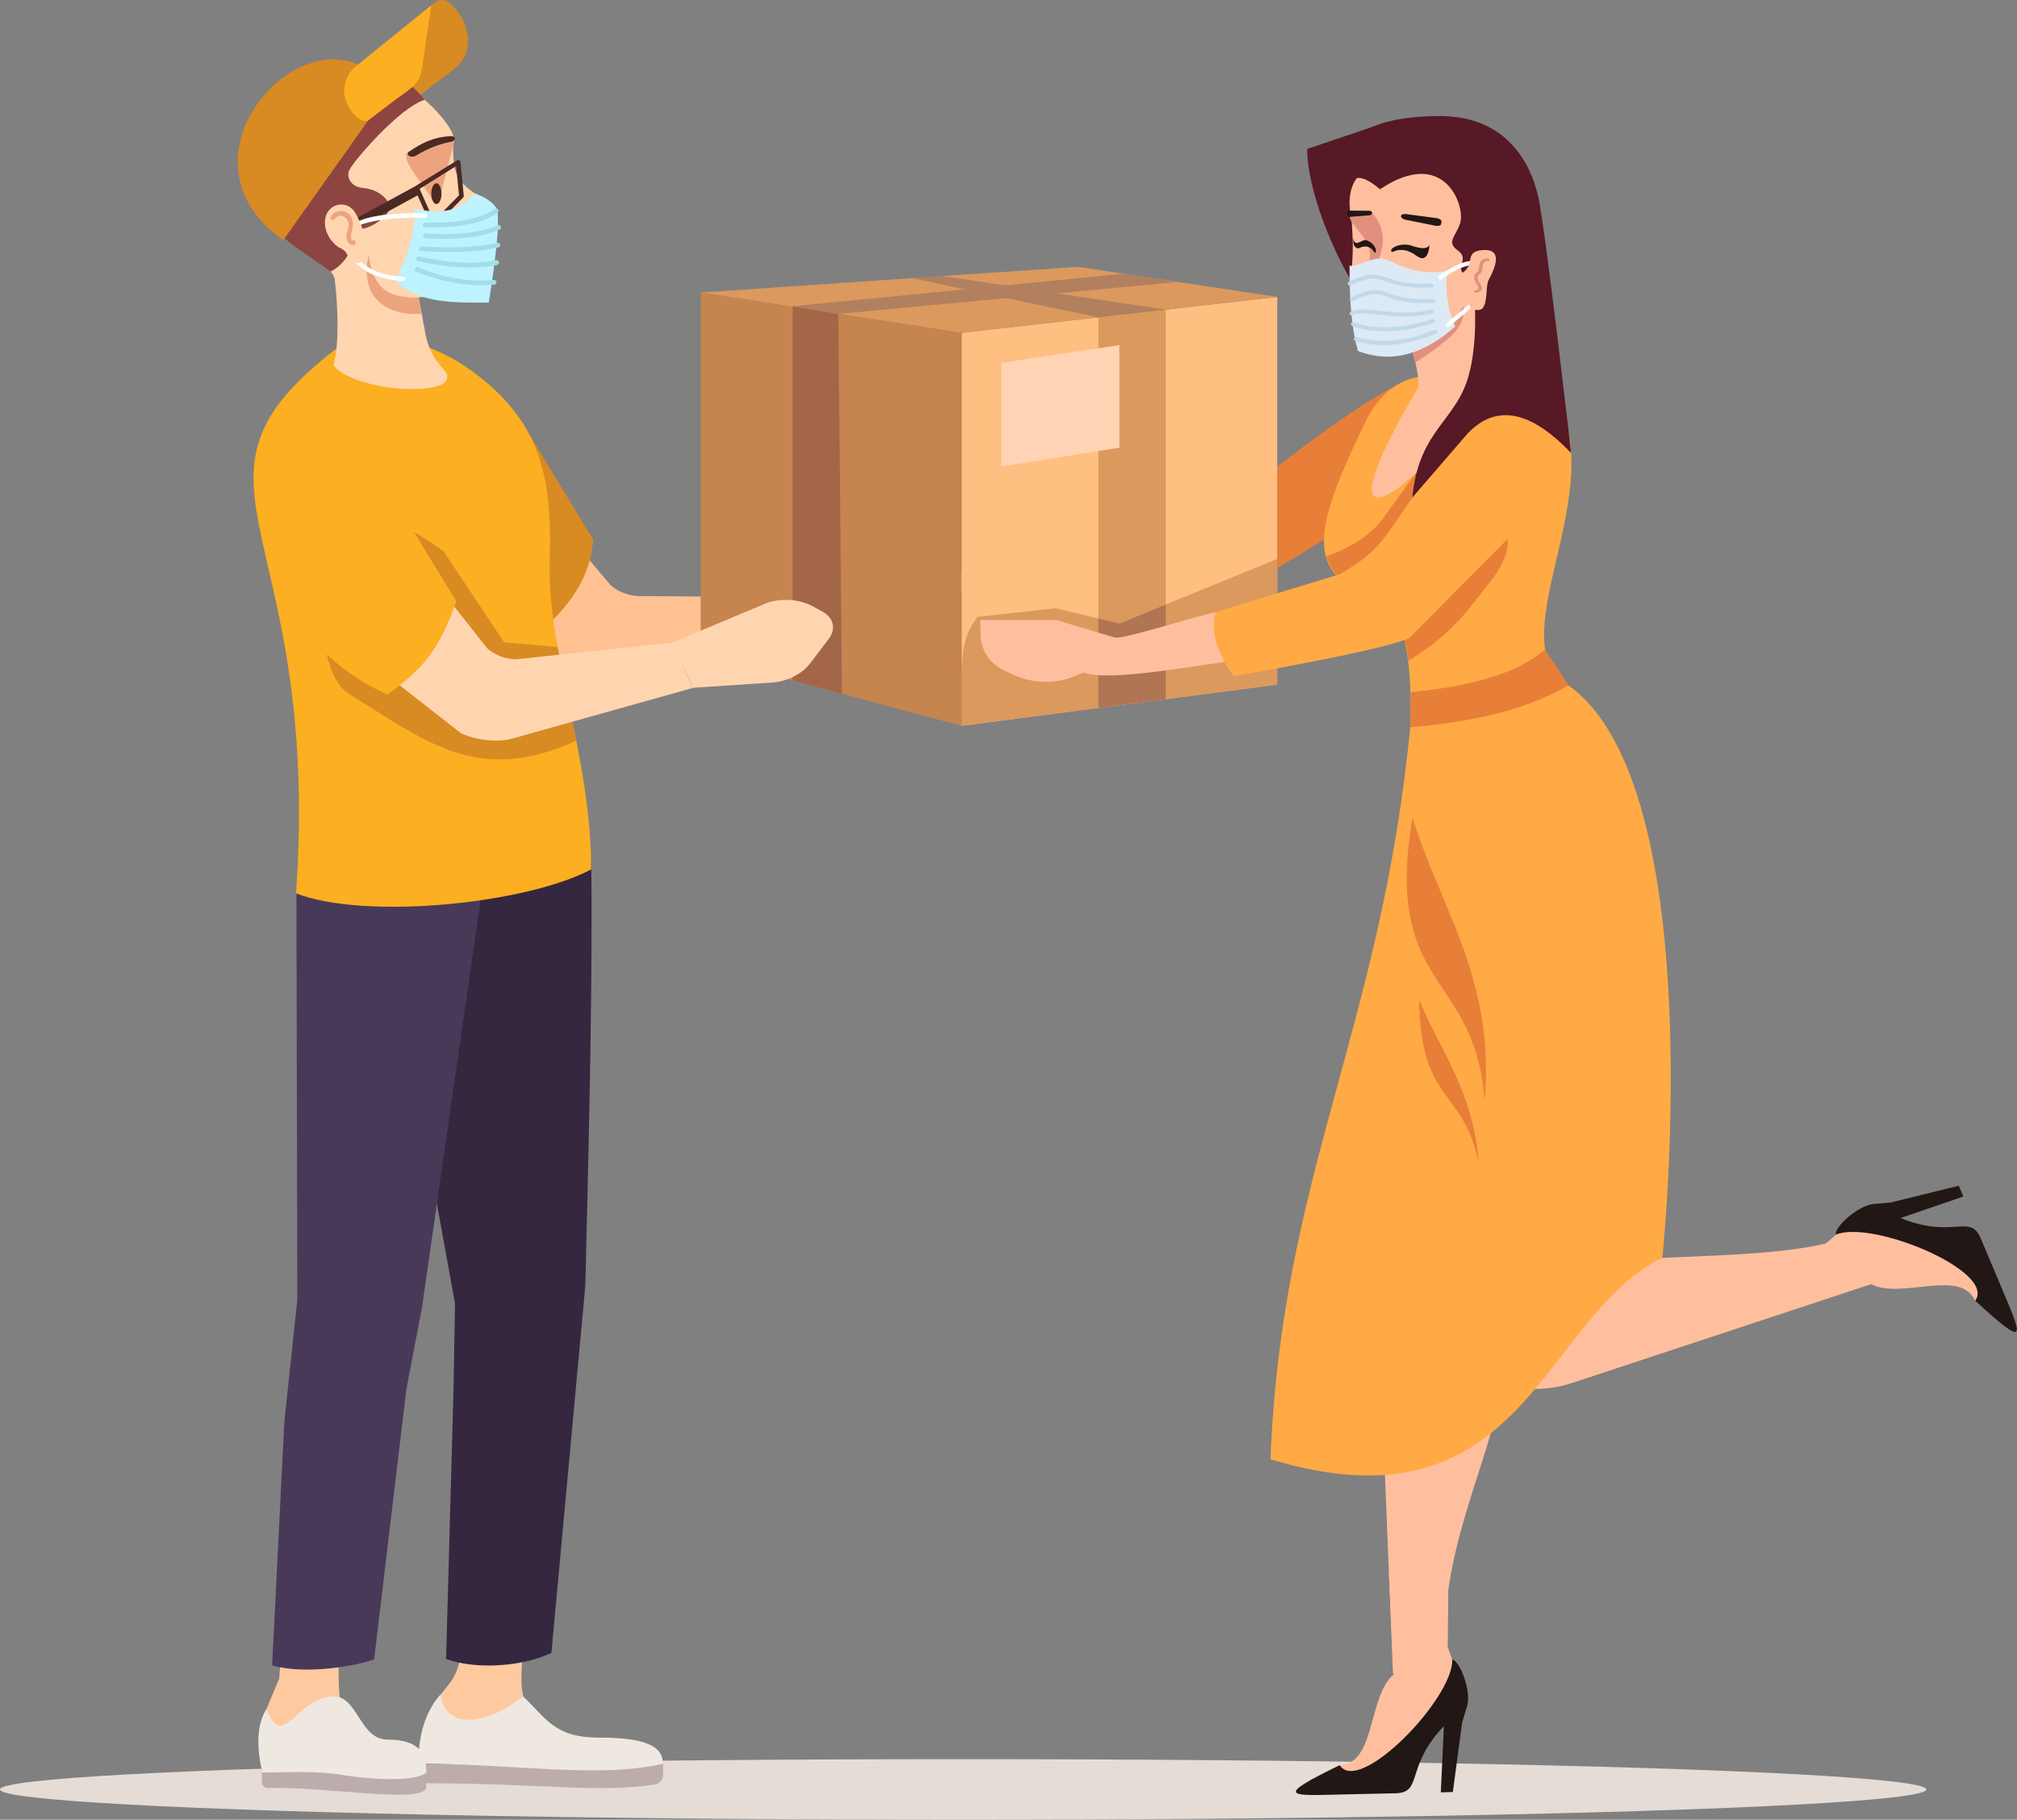 <?xml version="1.0" encoding="UTF-8"?> <!-- Generator: Adobe Illustrator 25.0.1, SVG Export Plug-In . SVG Version: 6.00 Build 0) --> <svg xmlns="http://www.w3.org/2000/svg" xmlns:xlink="http://www.w3.org/1999/xlink" id="Слой_1" x="0px" y="0px" viewBox="0 0 1105.1 997.1" style="enable-background:new 0 0 1105.1 997.1;" xml:space="preserve"><rect x="0" y="0" width="1105.1" height="997.1" fill="#808080" stroke="none"/> <style type="text/css"> .st0{fill:#E5DCD6;} .st1{fill:#FFD5B0;} .st2{fill:#FFC192;} .st3{fill:#D88A23;} .st4{fill:#FFC99F;} .st5{fill:#EFE8E1;} .st6{fill:#BCACAC;} .st7{fill:#34273F;} .st8{fill:#493959;} .st9{fill:#FCAF21;} .st10{fill:#FFBF80;} .st11{fill:#DB995D;} .st12{fill:#C6844E;} .st13{fill:#B2805F;} .st14{fill:#A36648;} .st15{fill:#EDA47E;} .st16{fill:#4C2A23;} .st17{fill:#8E4542;} .st18{fill:#BDF3FF;} .st19{fill:#FFFFFF;} .st20{fill:#A3DEE8;} .st21{fill:#FFD3B3;} .st22{fill:#AF7554;} .st23{fill:#FFBF9F;} .st24{fill:#E87F38;} .st25{fill:#FFAA45;} .st26{fill:#561925;} .st27{fill:#E2907D;} .st28{fill:#FFCD69;} .st29{fill:#FFB255;} .st30{fill:#211715;} .st31{fill:#E56F5C;} .st32{fill:#DCEAF5;} .st33{fill:#C1D9EA;} </style> <g> <g> <g> <g> <g> <ellipse class="st0" cx="527.7" cy="980.5" rx="527.7" ry="16.6"></ellipse> </g> </g> </g> </g> <g> <g> <g> <g> <g> <g> <g> <path class="st1" d="M492.5,305.3c8.5-2.5,17.7-1.6,24.6,2.2l5.4,3c5.8,3.2,7.2,9.5,3.3,14.6l-10.2,13.3 c-4.3,5.7-11.6,9.6-19.8,10.6l-44.8,3l-10.8-24.9L492.5,305.3z"></path> </g> </g> </g> </g> </g> <g> <g> <g> <g> <g> <path class="st2" d="M451.1,352.2l-10.8-24.9l-90.5-0.7c-5.8-0.3-11.2-2.4-15.3-6l-59.9-71.2c-16.7-14.8-56.3,51.7-35.5,61 l76.7,56.2c8,3.6,21.4,5.4,30.3,4.1L451.1,352.2z"></path> </g> </g> </g> </g> </g> <g> <g> <g> <g> <g> <path class="st3" d="M325,295.7l-39.7-65.6c-16.7-14.8-82.3-6.1-83.1,4.7c0,0,8.1,87.3,81.6,121 C305.7,339.6,323.2,321.4,325,295.7z"></path> </g> </g> </g> </g> </g> </g> <g> <g> <g> <g> <g> <g> <g> <path class="st4" d="M253.2,895.8c0,19-5.3,24.7-9.7,30.1l-2,2.5c-3,30.9,22.6,21.5,45.3,1.1c-2.8-8.8,0.1-29.8,4-52.6 L253.2,895.8z"></path> </g> </g> </g> </g> </g> <g> <g> <g> <g> <g> <g> <path class="st5" d="M241.4,928.4c-6.7,7.5-12.2,19.4-12.2,37.9c67,0,89.7,14,134,0c0-9.2-8.9-14.2-34.9-14.2 c-24.8,0-28.9-10.6-41.7-22.6C265.8,946.1,243.4,947.5,241.4,928.4z"></path> </g> </g> </g> </g> </g> <g> <g> <g> <g> <g> <path class="st6" d="M234.1,977.1c65.4,0.2,92.7,5.4,124.6,0.7c2.6-0.4,4.6-2.6,4.6-5.2v-6.2c-34.6,8.2-81.9,0-134,0v5.9 C229.3,974.9,231.4,977,234.1,977.1z"></path> </g> </g> </g> </g> </g> </g> </g> <g> <g> <g> <g> <g> <g> <path class="st4" d="M156.6,868.8l-3.6,50.9l-6.9,16.5c-0.9,20.9,27.8,11,43.3,4.8c-5.3-7.6-4.4-32.2-1.8-54.9L156.6,868.8 z"></path> </g> </g> </g> </g> </g> <g> <g> <g> <g> <g> <g> <path class="st5" d="M146.1,936.3c-8.9,13.5-2,35.8-2,35.8c51.7,0,89.5,10.2,89.5,0c0-7.5-0.4-18.9-21.2-18.9 c-15.4,0-16.2-23.7-29.6-23.7C162.6,929.5,154.7,960.7,146.1,936.3z"></path> </g> </g> </g> </g> </g> <g> <g> <g> <g> <g> <path class="st6" d="M233.6,979.8c-3.9,8.5-54.1-0.9-86.8-0.1c-1.8,0-3.3-1.4-3.3-3.2v-5.3c16.1,0,28.7-1.1,44.4,1.4 c18.2,2.9,40.6,3.5,45.6-1.4V979.8z"></path> </g> </g> </g> </g> </g> </g> </g> <g> <g> <g> <g> <g> <path class="st7" d="M323.9,472.4c0.9,56.8-1,142.9-3.2,232l-18.6,201.3c-16.3,7.7-41.6,9.2-57.7,3.3l4-144.4l0.9-50.4 l-43.5-239.3L323.9,472.4z"></path> </g> </g> </g> </g> </g> <g> <g> <g> <g> <g> <path class="st8" d="M268.5,456.9l-37.2,258.9l-8.7,45.7l-17.6,147.7c-8.4,3.3-37.4,8.8-55.9,3.3l6.7-133.6l7.1-66.8 L162.4,487L268.5,456.9z"></path> </g> </g> </g> </g> </g> </g> <g> <g> <g> <g> <g> <path class="st9" d="M323.9,476.4c0-63-24.4-118.1-22.7-170.4c1.4-43.2-4.8-73.3-38.9-99.9c-19.9-15.5-44.2-25.1-73-18.9 c-103.8,77.1-12.6,95.4-27.1,302.3C199.7,504.1,287.6,495.5,323.9,476.4z"></path> </g> </g> </g> </g> </g> <g> <g> <g> <g> <path class="st3" d="M305.5,354.5l-29.3-2.5l-33.3-50.1c-36-24.7-30.7-16.3-53.7-0.1c-17.1,12-15.9,67.6,1.9,78.4 c40.9,24.8,69.5,50.7,124.7,25.7L305.5,354.5z"></path> </g> </g> </g> </g> <g> <g> <g> <g> <g> <polygon class="st10" points="699.8,375.1 526.8,397.7 526.8,182.4 699.8,162.7 "></polygon> </g> </g> </g> </g> <g> <g> <g> <g> <polygon class="st11" points="699.8,162.7 590.6,146.2 383.9,160.3 526.8,182.4 "></polygon> </g> </g> </g> </g> <g> <g> <g> <g> <polygon class="st12" points="526.8,397.7 383.9,359.4 383.9,160.3 526.8,182.4 "></polygon> </g> </g> </g> </g> <g> <g> <g> <g> <polygon class="st11" points="638.7,383.1 638.7,169.7 601.8,173.9 601.8,387.9 "></polygon> </g> </g> </g> </g> <g> <g> <g> <g> <polygon class="st13" points="638.7,169.7 516.2,151.2 499.5,152.4 601.8,173.9 "></polygon> </g> </g> </g> </g> <g> <g> <g> <g> <polygon class="st14" points="461.3,380.2 459.3,172 434.3,167.8 434.3,372.9 "></polygon> </g> </g> </g> </g> <g> <g> <g> <g> <polygon class="st13" points="459.3,172 645.3,154.5 615.6,150 434.3,167.8 "></polygon> </g> </g> </g> </g> </g> <g> <g> <g> <g> <g> <g> <path class="st1" d="M420.9,330.1c8.5-2.5,17.7-1.6,24.6,2.2l5.4,3c5.8,3.2,7.2,9.5,3.3,14.6L444,363.3 c-4.3,5.7-11.6,9.6-19.8,10.6l-44.8,3l-10.8-24.9L420.9,330.1z"></path> </g> </g> </g> </g> </g> <g> <g> <g> <g> <g> <path class="st1" d="M379.4,377l-10.8-24.9l-86.3,9.2c-5.8-0.3-11.2-2.4-15.3-6L203,274.2c-16.7-14.8-56.3,51.7-35.5,61 l85.1,66.6c8,3.6,17.1,4.8,25.9,3.5L379.4,377z"></path> </g> </g> </g> </g> </g> <g> <g> <g> <g> <g> <path class="st9" d="M250,329.5l-45.1-74.1c-16.7-14.8-55.5,11.4-56.3,22.2c0,0-9.8,69.3,63.6,103 C229,368.4,239.9,358.8,250,329.5z"></path> </g> </g> </g> </g> </g> </g> <g> <g> <g> <g> <path class="st3" d="M236.3,2.9c4.2-4.2,8.4-3.8,12.6,1.1c8.6,10,11.8,25.2-1,34.6l-26,19.8L211,50.1L236.3,2.9z"></path> </g> </g> </g> <g> <g> <g> <g> <path class="st1" d="M214.5,43.7c10.6,1.4,32.4,22.7,33.9,31.2c0.2,1.2-1.1,12.8,1.6,19.9c6.7,16.6,34.3,15.2,10.8,24.9 c-0.3,12.3,0.2,21.9,1.9,30.2c1.6,8.3-4.6,10.5-33.3,13.1l3.8,20.5c1.3,7,4.8,13.3,9.6,18.6c14.8,16.3-47.5,13.8-60.1-1.9 c4.5-16,0.8-46.3,0.8-46.3c0-11.1-42.1-26.5-25.1-69.5C170.3,59.1,184.3,43.2,214.5,43.7z"></path> </g> </g> </g> </g> <g> <g> <g> <path class="st15" d="M241.8,105.1l7.4-28.9l-25.1,6.9c-6.8,2.7,9.8,19.9,13.1,26.9C237.2,110,238.3,104,241.8,105.1z"></path> </g> </g> </g> <g> <g> <g> <g> <path class="st16" d="M247,77.7c-6.8,1.3-13.1,3.9-19.1,7.6c-1.3,0.8-3.4,0.7-4.1-0.2l-0.2-0.2c-0.5-0.6-0.3-1.3,0.5-1.8 c7.3-5,13.5-7.9,22.4-8.5c0.7-0.1,1.4,0.1,1.9,0.3l0.1,0C250,75.7,249.2,77.3,247,77.7z"></path> </g> </g> </g> </g> <g> <g> <g> <g> <g> <path class="st15" d="M251.3,138.7c-3.6,5.2-15.4,4.1-21.2-1.3c-1.7-1.6,0-4.3,2.1-3.5c5.5,2.2,11.5,3.4,16.8,1.7 C250.8,135,252.4,137.1,251.3,138.7z"></path> </g> </g> </g> </g> </g> <g> <g> <g> <path class="st17" d="M232.7,54.7c-13.6,4.1-38.7,33.1-41.3,38.5c-1.9,4.1,1.1,9.3,7.5,9.8c5.4,0.4,10.5,2.9,13.6,7.4l0.4,0.6 c5.8,7.8-26.3,25-19.2,5.7c0,0,5,22.9-12.5,32.1l-20.6-14.4c-16.5-12.5-20.3-29.5-18.5-50.2c0.3-3.3,0.8-5.9,1.4-7.5 c1-2.8,0.4-6-1.6-8.2l7.3-5.4l-0.7-7.3c5.1,1.2,10.4,0.5,15.1-1.8C175.9,48.1,204.7,20.4,232.7,54.7z"></path> </g> </g> </g> <g> <g> <g> <path class="st15" d="M270,113.4l-10.1,1c-2,0.2-3.9,1.1-5,2.7c-1.8,2.5,2,2.2,5.8,2.7C267.2,118,270.3,115.3,270,113.4z"></path> </g> </g> </g> <g> <g> <g> <path class="st15" d="M229.3,163.1c-16.3,0-24.8-4.3-27.3-23.6c-5.5,24.6,11,33.6,28.9,32.5L229.3,163.1z"></path> </g> </g> </g> <g> <g> <g> <path class="st3" d="M155.2,131.6C87.2,84.1,175.8-5.4,213,50.1L155.2,131.6z"></path> </g> </g> </g> <g> <g> <g> <path class="st9" d="M195.2,36.1l41.1-33.2l-5.1,34.5c-1.2,7.8-4.8,10.5-14,16.8l-15.6,11.9c-5.6,1.9-12.2-8.2-12.9-14.1l0,0 C188,46,190.4,40,195.2,36.1z"></path> </g> </g> </g> <g> <g> <g> <ellipse class="st16" cx="239.1" cy="106.1" rx="2.8" ry="5.7"></ellipse> </g> </g> </g> <g> <g> <g> <g> <path class="st16" d="M237.3,124.4c-0.1,0-0.1,0-0.2,0c-0.4-0.1-0.7-0.3-0.9-0.7l-9-20.2c-0.3-0.6,0-1.2,0.5-1.6l22.7-14 c0.4-0.2,0.8-0.2,1.2-0.1c0.4,0.2,0.6,0.6,0.7,1l1.8,18.5c0,0.4-0.1,0.7-0.4,1l-15.5,15.7C238,124.3,237.7,124.4,237.3,124.4 z M229.9,103.5l7.8,17.5l13.8-14l-1.6-16L229.9,103.5z"></path> </g> </g> </g> </g> <g> <g> <g> <g> <rect x="192.7" y="110.9" transform="matrix(0.879 -0.478 0.478 0.879 -28.449 114.944)" class="st16" width="38.2" height="5"></rect> </g> </g> </g> </g> <g> <g> <g> <path class="st18" d="M260.3,106.1c0,0,7.7,2.2,11.5,7.6c3.8,5.4-4,52.1-4,52.1c-17.4-0.1-37.8,1.2-51.8-12.2 c6.1-7.9,12-28.3,11.2-39.1C248.7,118.4,252.6,112.7,260.3,106.1z"></path> </g> </g> <g> <g> <path class="st19" d="M220.8,153.9C220.8,153.9,220.8,153.9,220.8,153.9c-0.7,0-17.3-0.2-25.6-9.9c-3.8-4.5-5.3-10.2-4.3-17 c1.6-11.1,37.8-10.3,42-10.2c0.7,0,1.2,0.6,1.2,1.3c0,0.7-0.6,1.2-1.3,1.2c-14.7-0.4-38.5,1.3-39.5,8.1 c-0.9,6.1,0.4,11.2,3.7,15.1c7.6,8.9,23.6,9.1,23.8,9.1c0.7,0,1.2,0.6,1.2,1.2C222.1,153.3,221.5,153.9,220.8,153.9z"></path> </g> </g> <g> <g> <path class="st20" d="M235.7,124.6c-0.9,0-1.9,0-2.8,0c-0.7,0-1.3-0.6-1.3-1.3c0-0.7,0.6-1.4,1.3-1.3 c12.5,0.2,28.2-0.6,38.1-7.6c0.6-0.4,1.4-0.3,1.9,0.3c0.4,0.6,0.3,1.4-0.3,1.9C262.8,123.4,248.7,124.6,235.7,124.6z"></path> </g> </g> <g> <g> <path class="st20" d="M243.4,130.9c-3.3,0-6.8-0.1-10.4-0.4c-0.7,0-1.3-0.7-1.2-1.4c0-0.7,0.7-1.3,1.4-1.2 c16.9,1.1,29.8-0.4,39.5-4.5c0.7-0.3,1.5,0,1.7,0.7c0.3,0.7,0,1.5-0.7,1.7C265.7,129.2,255.8,130.9,243.4,130.9z"></path> </g> </g> <g> <g> <path class="st20" d="M246,138.1c-4.8,0-9.8-0.2-15.3-0.5c-0.7,0-1.3-0.7-1.2-1.4c0-0.7,0.7-1.3,1.4-1.2 c17.2,1.1,30.7,0.5,41.5-2c0.7-0.2,1.4,0.3,1.6,1c0.2,0.7-0.3,1.4-1,1.6C265.4,137.3,256.5,138.1,246,138.1z"></path> </g> </g> <g> <g> <path class="st20" d="M257.6,146.6c-8.6,0-18.3-1.2-28.5-3.5c-0.7-0.2-1.2-0.9-1-1.6c0.2-0.7,0.9-1.2,1.6-1 c16.3,3.7,31.3,4.4,42.1,2.1c0.7-0.1,1.4,0.3,1.6,1c0.2,0.7-0.3,1.4-1,1.6C268,146.1,263,146.6,257.6,146.6z"></path> </g> </g> <g> <g> <path class="st20" d="M263.6,156.3c-11.4,0-23.1-2.5-35.6-7.4c-0.7-0.3-1-1-0.7-1.7c0.3-0.7,1.1-1,1.7-0.7 c14.7,5.9,28.3,8.1,41.6,6.9c0.7-0.1,1.4,0.5,1.4,1.2c0.1,0.7-0.5,1.4-1.2,1.4C268.4,156.2,266,156.3,263.6,156.3z"></path> </g> </g> </g> <g> <g> <g> <g> <g> <g> <path class="st1" d="M178.2,119.6c0,0.1,0,0.1,0,0.2c-0.7,4.2,0.7,8.4,3.2,11.7c1.8,2.3,3.5,3.8,5.2,4.5 c1.5,0.7,2.8,1.8,3.6,3.4c2.4,5,6.8,6.1,9.2,3l0-0.1c1.6-4.9,1.6-10.2-0.1-15.1c-1.5-4.4-3-7.8-4.6-10.5 C190.4,109.3,179.9,111.1,178.2,119.6z"></path> </g> </g> </g> </g> </g> <g> <g> <g> <g> <g> <path class="st15" d="M181.3,118.6c2.1-3.2,6.7-4.1,9.6-1.6c1.4,1.2,2.2,3,2.4,4.8c0.1,1.1,0,2.2-0.1,3.3 c-0.2,1.3-2.4,6.6,0.6,6.5c1.6,0,1.4,2.6-0.1,2.7c-2.5,0.1-4.1-2.3-3.9-4.9c0.1-2.2,1.3-4.2,1.2-6.4 c-0.1-4.1-5.1-6.7-7.6-3C182.4,121.5,180.3,120,181.3,118.6L181.3,118.6z"></path> </g> </g> </g> </g> </g> </g> </g> <g> <g> <g> <g> <polygon class="st21" points="613.3,245.3 548.5,255.7 548.5,198.8 613.3,189.1 "></polygon> </g> </g> </g> </g> </g> <g> <g> <g> <path class="st11" d="M699.8,375.1l0.1-68.9l-86.6,35.4l-35-8.3l-42.7,4.7c-7.5,9.7-8.3,17.8-8.8,32.5l0,27.2L699.8,375.1z"></path> </g> </g> <g> <g> <polygon class="st22" points="601.8,339 601.8,387.9 638.7,383.1 638.7,331.3 613.4,341.7 "></polygon> </g> </g> <g> <g> <g> <g> <path class="st23" d="M588.2,370.7l5.5-2.2c14.4,5.5,66-4.9,80-6l-7.6-27c-8.1,1.2-51.6,15.3-55.4,13.8l-31.8-9.5l-41.9-0.1 l0.4,10.5c1.3,8.8,6.2,14,13.5,17.5l3.9,1.8C565.3,374.5,577.6,375,588.2,370.7z"></path> </g> </g> </g> </g> <g> <g> <g> <g> <path class="st24" d="M791.6,255.5L767.1,210c-26.4,13.3-67.3,45.7-67.3,45.7v55.6L791.6,255.5z"></path> </g> </g> </g> </g> <g> <g> <g> <g> <g> <g> <g> <g> <path class="st25" d="M770.9,488.7c-5.2-41.7,11.8-122.4-7.5-153.3c-44.7-21.1-50.4-32.1-15-104.8 c5.8-11.8,15.2-21.5,28.2-24c14.5-2.8,27.5-4.3,39.1-3.9c13.7,0.5,33.7,7.8,39.2,20.3c24,52-33.5,129.9,4.4,152.5 C861.1,432.4,828.3,479.2,770.9,488.7z"></path> </g> </g> </g> </g> </g> </g> </g> </g> <g> <g> <g> <g> <path class="st24" d="M817.5,278.5l20-42.1c-17.8-6.9-27.8-31.5-50.8,7.8l-27.2,37.4c-6.8,10.9-20.5,19.2-33,23.2 c13,32.8,41.8,19.9,45.1,57.3c23.3-14.4,30.4-24.8,44.5-42.9C828.8,303.7,829.6,290.4,817.5,278.5z"></path> </g> </g> </g> </g> <g> <g> <g> <g> <path class="st25" d="M851,228.9L830.9,212c-26.5,15.6-47.1,46.2-60.9,66.2l0,0l0,0c-12.2,17.7-15.3,24.5-36.2,36.6l0,0 c-0.8,0.2-1.5,0.4-2.3,0.6l-65.5,20c-3.2,11.8,1.8,23.5,9.9,35.1c0,0,86.6-14.9,96.5-21.2c0.2-0.2,51-51.4,80.5-81 C864.1,257,863.3,239.2,851,228.9z"></path> </g> </g> </g> </g> <g> <g> <g> <g> <path class="st26" d="M754.4,68.7l-38.2,12.9c0,22.7,14.7,58.1,27,76.9l2.8,4.2l37.9-59L754.4,68.7z"></path> </g> </g> </g> <g> <g> <g> <g> <g> <g> <g> <path class="st23" d="M758.7,114.8l60.7,4.4l-4.5,49.2c-7.6,12.8,0.4,13.8,3,34.6c-19.3,45.7-109.3,125.6-41,9.5 c0,0,1.9-4.5-4.2-23.7L758.7,114.8z"></path> </g> </g> </g> </g> </g> </g> </g> <g> <g> <g> <g> <g> <g> <path class="st27" d="M794.1,185c10.1-8.8,7.6-16.9,7.6-16.9l8.6-68.9L772.6,189c1,3.2,2.3,6.4,2.7,9.6 C775.3,198.6,783.9,193.8,794.1,185z"></path> </g> </g> </g> </g> </g> </g> <g> <g> <g> <path class="st28" d="M811.1,102.1c0.4,1,0.8,2.1,1.2,3.2C811.9,104.2,811.6,103.2,811.1,102.1z"></path> </g> </g> </g> <g> <g> <g> <path class="st28" d="M814.8,124.1c0,1.4-0.1,2.7-0.2,4.1C814.7,126.8,814.7,125.5,814.8,124.1z"></path> </g> </g> </g> <g> <g> <g> <path class="st28" d="M806.6,93.7c0.7,1.1,1.4,2.1,2,3.2C808,95.9,807.3,94.8,806.6,93.7z"></path> </g> </g> </g> <g> <g> <g> <path class="st28" d="M814.1,133.6c-0.2,1.4-0.3,2.8-0.5,4.2C813.8,136.4,813.9,135,814.1,133.6z"></path> </g> </g> </g> <g> <g> <g> <path class="st28" d="M813.6,137.8c-0.2,1.4-0.4,2.9-0.7,4.4C813.1,140.7,813.4,139.2,813.6,137.8z"></path> </g> </g> </g> <g> <g> <g> <path class="st28" d="M808.9,97.4c0.7,1.2,1.3,2.5,1.8,3.7C810.2,99.9,809.6,98.7,808.9,97.4z"></path> </g> </g> </g> <g> <g> <g> <path class="st28" d="M814.5,128.8c-0.1,1.2-0.2,2.5-0.3,3.7C814.3,131.2,814.4,130,814.5,128.8z"></path> </g> </g> </g> <g> <g> <g> <path class="st28" d="M814.8,123.1c0-1.1,0-2.3,0-3.4C814.8,120.8,814.8,121.9,814.8,123.1z"></path> </g> </g> </g> <g> <g> <g> <path class="st28" d="M813.7,110.8c0.2,1.1,0.4,2.1,0.5,3.2C814.1,112.9,813.9,111.8,813.7,110.8z"></path> </g> </g> </g> <g> <g> <g> <path class="st28" d="M812.5,106c0.4,1.3,0.7,2.5,1,3.8C813.3,108.6,812.9,107.3,812.5,106z"></path> </g> </g> </g> <g> <g> <g> <path class="st28" d="M803.1,89.2c1,1.2,2,2.4,2.8,3.6C805,91.6,804.1,90.4,803.1,89.2z"></path> </g> </g> </g> <g> <g> <g> <path class="st28" d="M814.4,114.9c0.2,1.3,0.3,2.6,0.3,4C814.6,117.6,814.5,116.2,814.4,114.9z"></path> </g> </g> </g> <g> <g> <g> <path class="st29" d="M812.3,105.3c0.1,0.2,0.2,0.5,0.2,0.7C812.5,105.8,812.4,105.5,812.3,105.3z"></path> </g> </g> </g> <g> <g> <g> <path class="st29" d="M813.5,109.9c0.1,0.3,0.1,0.6,0.2,0.9C813.7,110.5,813.6,110.2,813.5,109.9z"></path> </g> </g> </g> <g> <g> <g> <path class="st29" d="M807.9,88.4c-1.6,0.2-3.2,0.5-4.9,0.8C804.8,88.8,806.4,88.6,807.9,88.4z"></path> </g> </g> </g> <g> <g> <g> <path class="st29" d="M805.9,92.8c0.2,0.3,0.5,0.6,0.7,1C806.4,93.4,806.1,93.1,805.9,92.8z"></path> </g> </g> </g> <g> <g> <g> <path class="st29" d="M808.6,97c0.1,0.2,0.2,0.3,0.3,0.5C808.8,97.3,808.7,97.1,808.6,97z"></path> </g> </g> </g> <g> <g> <g> <path class="st29" d="M810.7,101.1c0.1,0.3,0.3,0.6,0.4,1C811,101.8,810.9,101.5,810.7,101.1z"></path> </g> </g> </g> <g> <g> <g> <path class="st29" d="M814.8,124.1c0-0.3,0-0.7,0-1C814.8,123.4,814.8,123.8,814.8,124.1z"></path> </g> </g> </g> <g> <g> <g> <path class="st29" d="M814.2,114c0,0.3,0.1,0.6,0.1,0.9C814.3,114.6,814.3,114.3,814.2,114z"></path> </g> </g> </g> <g> <g> <g> <path class="st29" d="M814.6,128.2c0,0.2,0,0.4,0,0.6C814.5,128.6,814.6,128.4,814.6,128.2z"></path> </g> </g> </g> <g> <g> <g> <path class="st29" d="M814.2,132.5c0,0.4-0.1,0.7-0.1,1.1C814.1,133.2,814.2,132.8,814.2,132.5z"></path> </g> </g> </g> <g> <g> <g> <path class="st29" d="M814.7,118.9c0,0.3,0,0.5,0,0.8C814.7,119.4,814.7,119.2,814.7,118.9z"></path> </g> </g> </g> <g> <g> <g> <g> <g> <g> <path class="st23" d="M760.7,90.3c-15.7-0.9-24.2,11.2-20.4,29.1c0.6,2.9,0.9,14,0.9,14s0.1,8.8-0.9,16.4 c-1,7.6,3.9,39,10.4,43.2c6.5,4.2,40-9.1,46.3-17.6c6.3-8.5,8.4-15.4,10.2-26.6l10.4-23.2c2.9-16.8-9.5-32.3-26.5-33.3 L760.7,90.3z"></path> </g> </g> </g> </g> </g> </g> <g> <g> <g> <g> <g> <g> <path class="st27" d="M751.8,116.7l-12.4,2.2c1.4,6.8,17.6,15,8.5,29.3c-0.8,2.4-1.5,6.5,2.9,8l11.3,2.7l-8.5-3.8 c-2-0.8-3.9-2-3.1-3.9C759.3,137.8,760.3,126.2,751.8,116.7z"></path> </g> </g> </g> </g> </g> </g> <g> <g> <g> <g> <g> <g> <path class="st30" d="M739.8,118.8l10.3-0.8c1-0.1,1.7-0.7,1.7-1.4l0,0c0-0.6-0.7-1.1-1.6-1.1l-10.4-0.1 c-1.1,0-1.9,0.6-1.9,1.4l0.1,0.9C738,118.4,738.9,118.9,739.8,118.8z"></path> </g> </g> </g> </g> </g> </g> <g> <g> <g> <g> <g> <path class="st26" d="M739.7,115.7c-3.3-16.6,1.5-24.7,16.4-12c35.4-23.7,46.9,9.2,43.9,18.6c-2.4,7.5-7.8,10.2-1.3,14.9 c6.5,4.7-1.2,8.9,3.2,12.8c4.5,3.9,11.5-9.7,11.5-9.7c26.6-23.8,5.8-67-24.4-76.7C731.1,63.6,727,91.1,739.7,115.7z"></path> </g> </g> </g> </g> </g> <g> <g> <g> <g> <g> <g> <path class="st30" d="M786.5,123.7l-16.4-3.3c-1.5-0.3-2.7-1.2-2.5-2.1l0,0c0.2-0.8,1.3-1.2,2.8-1l16.6,2.2 c1.7,0.2,3,1.2,2.8,2.1l-0.2,1.1C789.4,123.6,788.1,124,786.5,123.7z"></path> </g> </g> </g> </g> </g> </g> <g> <g> <g> <g> <path class="st31" d="M759.9,170.5c0.7-0.7,1.3-1.5,1.9-2.3l0.6-0.9c0.5-0.8,1.5-1.1,2.4-0.8l0,0c0.8,0.3,1.8,0,2.3-0.7 l1-1.2c0.6-0.7,1.5-1,2.3-0.7l0,0c1.7,0.6,3.5,0.6,5.2,0l4.4-1.4c0,0,0.6,8-9,11.6l-2.9,1c-2.2,0.8-4.7,0.9-6.9,0.1 c-2.5-0.9-3-2.3-2.2-3.9L759.9,170.5z"></path> </g> </g> </g> <g> <g> <g> <g> <g> <g> <path class="st19" d="M758.9,171.4c-1,6.1,20-2.9,21-8.8C773.5,166.8,765.4,171.3,758.9,171.4z"></path> </g> </g> </g> </g> </g> </g> </g> <g> <g> <g> <path class="st30" d="M773.9,134.8c-0.5-0.2-1-0.4-1.5-0.5c-6.6-1.2-11,2.1-10.1,3.4c0.8,1.2,1.5-1.1,6.4-0.7 c1.9,0.2,2.4,0.3,5.4,1.8c0.9,0.6,2.2,1.6,3.1,2l0,0c3.3,2.1,5.7-0.7,6-6.8C782.4,136.4,779.2,136.5,773.9,134.8z"></path> </g> </g> </g> <g> <g> <g> <path class="st30" d="M748.5,131.6c-0.5-0.1-1-0.1-1.5,0.1l0,0c0,0-0.1,0-0.1,0.1c-0.2,0.1-0.5,0.2-0.7,0.3 c-2.8,1.3-3.8,1.9-4.8-1.3c0,3.2,0.5,4.4,2.2,5.2c0.1,0.1,0.1,0.1,0.2,0.1c0,0,0,0,0,0l0,0c0.6,0.1,1.7-0.6,2.4-0.8 c2.2-0.4,2.5-0.3,3.7,0.1c3,1.3,2.9,3.7,3.7,2.9C754.7,137.4,752.8,132.8,748.5,131.6z"></path> </g> </g> </g> <g> <g> <g> <path class="st26" d="M788.9,63.6c36.5,0,49.8,25.8,53.9,44.3c4.1,18.5,18,140.3,18,140.3c-12.5-12.9-35.3-32.8-56.4-11 l-30.6,35.4c3.7-38.3,25.2-41.8,31.5-69.3c0,0,4.1-14.6,2.6-38.2C806.1,136.7,799.1,90.8,788.9,63.6z"></path> </g> </g> </g> <g> <g> <g> <path class="st32" d="M739.4,145.5c3.2,1.4,11.1-4.4,17.9-3.8c4.9,0.4,16.2,10.2,35.6,6.7c-1.3,12.5,0.7,22.3,4.4,30.5 c-16.6,14.6-34,20.8-53.3,13.4C741.1,182.4,739.2,166.6,739.4,145.5z"></path> </g> </g> <g> <g> <path class="st19" d="M793.2,179.3c-0.3,0-0.6-0.1-0.8-0.4c-0.4-0.5-0.4-1.2,0.1-1.6c2-1.8,3.9-3.4,5.8-4.9 c9-7.5,14.9-12.4,13.9-21.6c-0.2-1.8-0.9-4.1-3-5c-2.6-1.1-8-0.8-19.3,7.1c-0.5,0.4-1.2,0.2-1.6-0.3c-0.4-0.5-0.2-1.2,0.3-1.6 c9.8-6.9,17-9.4,21.5-7.3c2.5,1.1,4,3.5,4.3,6.8c1.2,10.5-5.5,16-14.7,23.6c-1.8,1.5-3.7,3.1-5.7,4.8 C793.7,179.2,793.5,179.3,793.2,179.3z"></path> </g> </g> <g> <g> <path class="st33" d="M779.2,157.6c-10.7,0-16.1-1.9-20.1-3.4c-5.3-1.9-8.3-2.9-19.1,2.2c-0.6,0.3-1.2,0-1.5-0.5 c-0.3-0.6,0-1.2,0.5-1.5c11.7-5.5,15.3-4.2,20.8-2.2c4.5,1.6,10.7,3.8,24.5,3.1c0.6,0,1.1,0.4,1.2,1.1c0,0.6-0.4,1.1-1.1,1.2 C782.6,157.5,780.8,157.6,779.2,157.6z"></path> </g> </g> <g> <g> <path class="st33" d="M780.4,166.1c-10.7,0-16.1-1.9-20.1-3.4c-5.3-1.9-8.3-3-19.1,2.2c-0.6,0.3-1.2,0-1.5-0.5 c-0.3-0.6,0-1.2,0.5-1.5c11.7-5.5,15.3-4.2,20.8-2.2c4.5,1.6,10.6,3.8,24.5,3.1c0.6,0,1.1,0.4,1.2,1.1c0,0.6-0.4,1.1-1.1,1.2 C783.8,166.1,782,166.1,780.4,166.1z"></path> </g> </g> <g> <g> <path class="st33" d="M769.3,173.4c-5.2,0-9.7-0.5-13.7-1c-6-0.7-10.7-1.2-14.7,0.3c-0.6,0.2-1.2-0.1-1.4-0.6 c-0.2-0.6,0.1-1.2,0.6-1.4c4.4-1.7,9.4-1.1,15.7-0.4c7.4,0.8,16.6,1.9,28.5-0.6c0.6-0.1,1.2,0.3,1.3,0.9 c0.1,0.6-0.3,1.2-0.9,1.3C779,173,773.9,173.4,769.3,173.4z"></path> </g> </g> <g> <g> <path class="st33" d="M758.8,181.5c-6.5,0-12.6-0.9-17.9-2.8c-0.6-0.2-0.9-0.8-0.7-1.4c0.2-0.6,0.8-0.9,1.4-0.7 c11.6,4.1,26.9,3.5,43-1.7c0.6-0.2,1.2,0.1,1.4,0.7c0.2,0.6-0.1,1.2-0.7,1.4C776.1,180,767.1,181.5,758.8,181.5z"></path> </g> </g> <g> <g> <path class="st33" d="M758.2,189.1c-5.3,0-10.5-0.7-15.6-2.2c-0.6-0.2-0.9-0.8-0.8-1.4c0.2-0.6,0.8-0.9,1.4-0.8 c13.1,3.7,27,2.4,42.6-3.9c0.6-0.2,1.2,0,1.5,0.6c0.2,0.6,0,1.2-0.6,1.5C776.6,187,767.2,189.1,758.2,189.1z"></path> </g> </g> </g> <g> <g> <g> <g> <g> <g> <g> <g> <path class="st23" d="M812.9,137c-11.1,0.6-4.4,7.3-11.2,12.2c-1.5,1.1-2.3,2.7-2.1,4.5l5.9,14.6c1,2,5.5,2,6.7,0.7 c3.1-3.4,1.6-12.3,3.5-15.8C819.2,146.9,823.5,136.5,812.9,137z"></path> </g> </g> </g> </g> </g> </g> </g> <g> <g> <g> <g> <g> <g> <g> <g> <path class="st27" d="M808.3,160.4c0.2,0.1,0.4,0.1,0.6,0c1.4-0.2,3.8-1.3,2.8-3.6c-0.1-0.3-0.4-0.8-0.7-1.2 c-0.9-1.6-2.2-3.9-0.7-5c1.7-1.2,1.9-2.8,2-4.2c0.2-1.9,0.4-3.2,3.3-3.5c0.5-0.1,0.7-0.4,0.5-0.8 c-0.2-0.4-0.7-0.6-1.2-0.6c-4,0.5-4.3,2.6-4.5,4.5c-0.2,1.3-0.3,2.6-1.6,3.6c-2.3,1.6-0.7,4.5,0.4,6.4 c0.2,0.4,0.5,0.8,0.6,1.1c0.7,1.7-1.5,2.1-1.8,2.2c-0.5,0.1-0.7,0.4-0.4,0.8C807.8,160.2,808.1,160.3,808.3,160.4z"></path> </g> </g> </g> </g> </g> </g> </g> </g> </g> </g> <g> <g> <g> <g> <g> <path class="st23" d="M777.5,427.8l-18.5,83.9l-18,75.4c0,5.9,0.3,11.9,1,17.8L754.9,712l8.3,204.9l28.2-18 c0-58.6,30.1-109.3,30.1-140.9l-9.6-93.2L841.5,426L777.5,427.8z"></path> </g> </g> </g> </g> </g> <g> <g> <g> <g> <g> <path class="st23" d="M795.7,909.4l-2.5-6.9l0.3-31.2l-32.5-9.7l2.5,56c-14,11.7-9.8,49.1-29.4,49.5l2.9,11.8l28.9-17.6 C786.8,949,805,933.6,795.7,909.4z"></path> </g> </g> </g> </g> </g> <g> <g> <g> <g> <g> <path class="st30" d="M796,981.9l5.1-38.1l2.4-7.9c3.4-8.9-4.1-26.5-7.8-26.5l0,0c0.5,21.4-51,74.5-61.7,57.8 c-37.1,18.1-27.4,16.7,3.5,16l27-0.6c15.4-0.3,5.1-14.3,26.6-36.8l-1.7,36.3L796,981.9z"></path> </g> </g> </g> </g> </g> <g> <g> <g> <g> <path class="st23" d="M872,592.6l-20.7,108.1c17.8-16.5,100.1-8,149-19.3l25,22.2l-163.7,54.1c-19.6,6.5-41,3.4-58-8.2l0,0 c-21-14.3-33.7-37.8-34.2-63.1l-0.9-48.9L872,592.6z"></path> </g> </g> </g> </g> <g> <g> <g> <g> <g> <g> <path class="st23" d="M1005.9,676.6l-5.6,4.8l-27.7,9.9l-7.9,25.5l60.5-13.2c16,8.7,49.3-8.9,56.9,9.2l9.9-7l-27-20.4 C1046,670.3,1025,658.9,1005.9,676.6z"></path> </g> </g> </g> </g> </g> <g> <g> <g> <g> <g> <path class="st30" d="M1073.2,649.7l-37.3,9.2l-8.2,0.7c-9.5,0.1-23.2,13.5-21.8,16.9l0,0c19.8-8.3,88,20.1,76.3,36.2 c30.4,27.9,25.5,19.4,13.6-9.1l-10.5-24.9c-5.9-14.2-15.2,0.5-44-11.3l34.4-11.8L1073.2,649.7z"></path> </g> </g> </g> </g> </g> </g> <g> <g> <g> <g> <path class="st25" d="M859.3,375.5c78.9,56.1,51.5,313.7,51.5,313.7c-66.5,32.3-75,152.7-214.7,110.4 c6.1-156.4,60.7-235.6,76.7-402.6C813.2,403.1,832.5,403.8,859.3,375.5z"></path> </g> </g> </g> </g> <g> <g> <g> <g> <path class="st24" d="M773.9,447.9c14.4,47.8,45.7,89.1,39.5,155.3C808.3,531.8,757.8,543,773.9,447.9z"></path> </g> </g> </g> </g> <g> <g> <g> <g> <path class="st24" d="M777.5,547.7c11.2,27.4,29.8,49.9,32.7,89.7C801.5,595.3,778.3,605.3,777.5,547.7z"></path> </g> </g> </g> </g> <g> <g> <g> <path class="st24" d="M772.7,398.5c32.8-2.8,62.8-9.1,86.7-23l-12.9-19.6c-15.5,13.4-41.4,20.3-73.6,23.3L772.7,398.5z"></path> </g> </g> </g> </g> </g> </svg> 